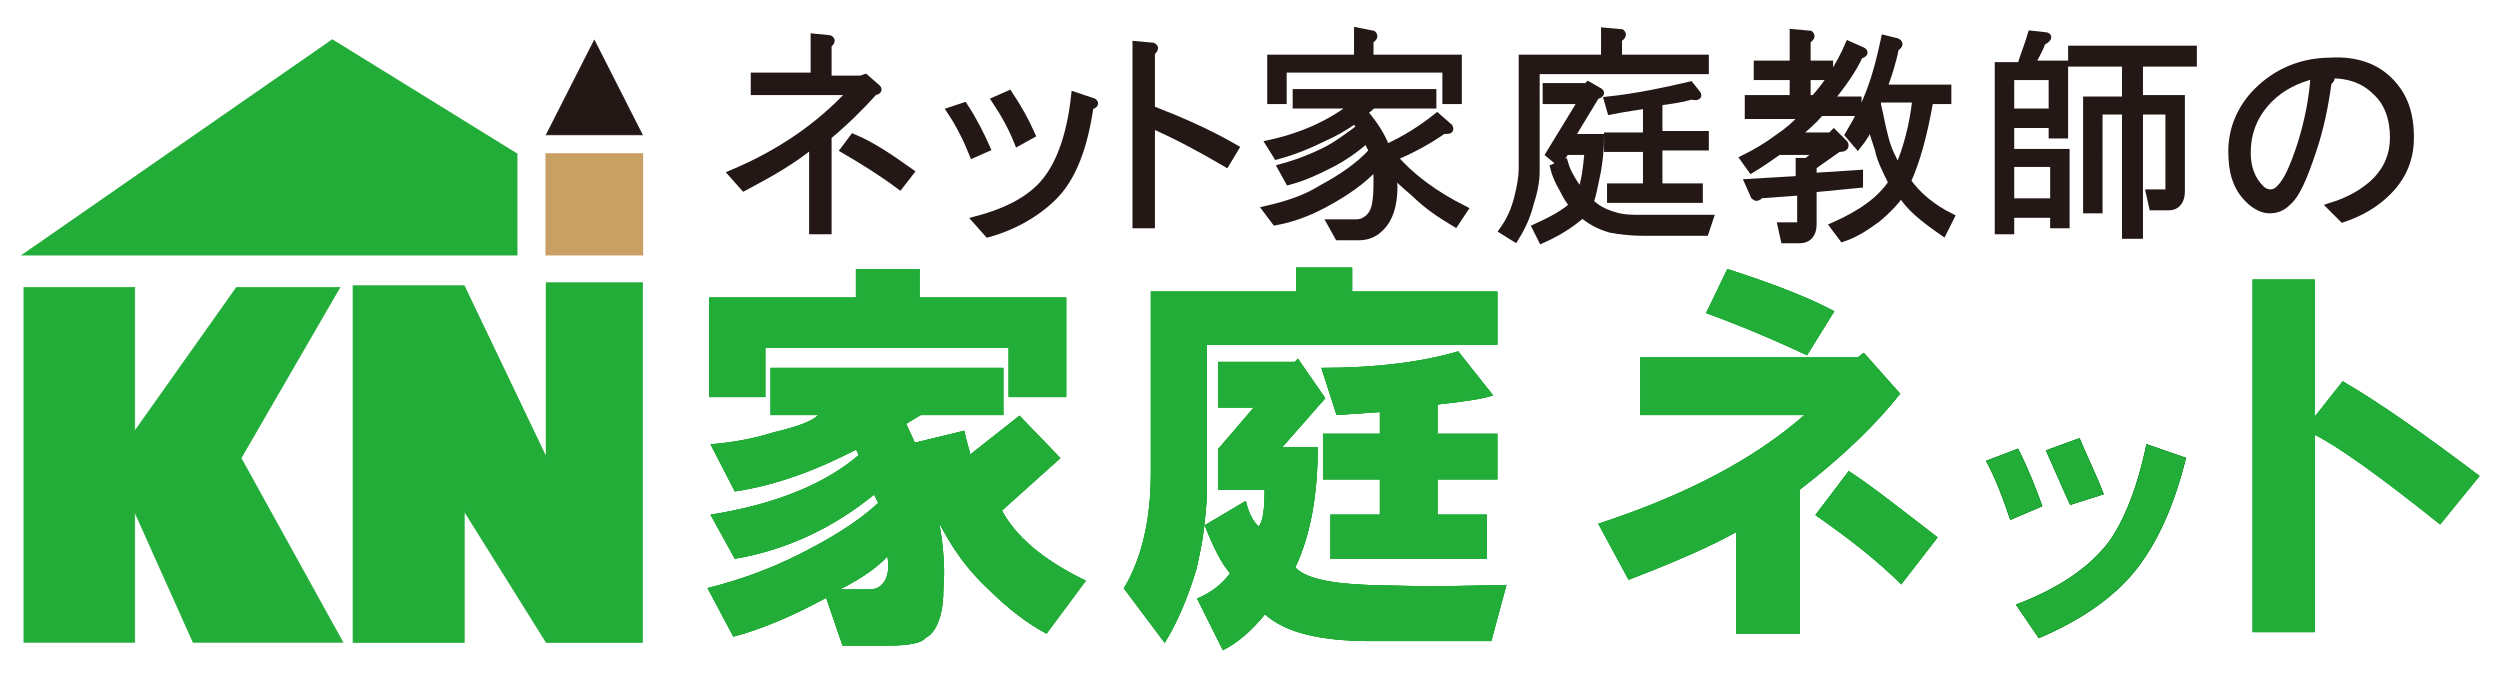 <?xml version="1.0" encoding="utf-8"?>
<!-- Generator: Adobe Illustrator 25.2.1, SVG Export Plug-In . SVG Version: 6.00 Build 0)  -->
<svg version="1.1" id="レイヤー_1" xmlns="http://www.w3.org/2000/svg" xmlns:xlink="http://www.w3.org/1999/xlink" x="0px"
	 y="0px" viewBox="0 0 167 45" style="enable-background:new 0 0 167 45;" xml:space="preserve">
<style type="text/css">
	.st0{enable-background:new    ;}
	.st1{fill:none;stroke:#22AC38;stroke-width:5.000000e-02;stroke-miterlimit:10;}
	.st2{fill:#231815;}
	.st3{fill:#22AC38;}
	.st4{fill:#231815;stroke:#231815;stroke-width:0.5;stroke-miterlimit:10;}
	.st5{fill:#22AC38;stroke:#22AC38;stroke-width:0.13;stroke-miterlimit:10;}
	.st6{fill:#22AC38;stroke:#22AC38;stroke-width:5.000000e-02;stroke-miterlimit:10;}
	.st7{fill:#22AC38;stroke:#22AC38;stroke-width:8.000000e-02;stroke-miterlimit:10;}
	.st8{fill:#231815;stroke:#231815;stroke-width:6.000000e-02;stroke-miterlimit:10;}
	.st9{fill:#C9A063;stroke:#C9A063;stroke-width:0.13;stroke-miterlimit:10;}
</style>
<g class="st0">
	<path class="st1" d="M68.1,27.8l2.7,2.8l-3.9,3.5c0.9,1.7,2.7,3.3,5.6,4.7l-2.6,3.5c-1.3-0.7-2.6-1.7-3.9-3
		c-1.3-1.2-2.4-2.7-3.3-4.5l0.2,1.3c0.1,0.9,0.2,1.9,0.1,3.1c0,0.9-0.1,1.7-0.3,2.2c-0.2,0.6-0.5,1-0.9,1.2c-0.2,0.3-1,0.5-2.4,0.5
		c-1.2,0-2.2,0-3.1,0l-1.1-3.2c-2.2,1.2-4.3,2.1-6.2,2.6l-1.7-3.2c2.4-0.6,4.4-1.4,6-2.2c2.2-1.1,4-2.2,5.4-3.5l-0.3-0.6
		c-2.7,2.2-5.8,3.7-9.3,4.3l-1.6-2.9c4.4-0.7,7.7-2.1,9.9-4l-0.2-0.4c-2.7,1.4-5.4,2.4-8.1,2.8l-1.6-3.1c1.2-0.1,2.6-0.3,4.2-0.8
		c1.7-0.4,2.7-0.8,3-1.2h-3.2v-3.1h15.5v3.1h-5.5l-1,0.6l0.6,1.3l3.3-0.8c0.1,0.6,0.3,1.1,0.4,1.6L68.1,27.8z M47.4,26.5v-6.6h9.8
		V18h4.2v1.9h9.8v6.6h-3.8v-3.3H51.1v3.3H47.4z M59.3,37.1c-0.6,0.7-1.7,1.5-3.3,2.3c0.6,0,1.1,0,1.5,0c0.5,0,0.9,0,1.1-0.1
		C59.2,39,59.5,38.3,59.3,37.1z"/>
	<path class="st1" d="M77.8,42.9l-2.7-3.6c1.2-2,1.8-4.6,1.8-7.7V19.5h9.7v-1.6h3.7v1.6h9.7v3.5H80.6v9.7c0,0.8-0.1,1.7-0.2,2.6
		c-0.1,0.9-0.3,1.8-0.5,2.7C79.3,40,78.6,41.6,77.8,42.9z M80.5,35.1l2.7-1.6c0.2,0.8,0.5,1.4,0.9,1.7c0.3-0.4,0.4-1.2,0.4-2.5h-3.1
		V30l2.4-2.8h-2.4v-3h5.1l0.2-0.2l1.8,2.6l-2.9,3.3H88c0,3.2-0.5,5.9-1.5,8c0.6,0.7,2.2,1.1,4.9,1.2l4.2,0.1l5-0.1l-1,3.7h-8
		c-3.5,0-5.8-0.6-7.1-1.8c-0.9,1.1-1.8,1.9-2.8,2.4L80,40c0.9-0.4,1.6-0.9,2.2-1.7C81.6,37.6,81.1,36.6,80.5,35.1z M88.3,24.6
		c3.7,0,6.7-0.4,9.1-1.1l2.3,2.9c-0.6,0.2-1.8,0.4-3.7,0.6v2h4v3h-4v2.4h3.3v2.9H88.9v-2.9h3.3v-2.4h-3.8v-3h3.8v-1.5l-2.9,0.2
		L88.3,24.6z"/>
</g>
<g class="st0">
	<path class="st1" d="M106.8,35c5.8-1.9,10.4-4.3,13.8-7.3h-11v-3.8h14.5l0.4-0.3l2.4,2.7c-1.5,1.9-3.7,4.1-6.7,6.4v9.6H116v-6.8
		c-1.4,0.8-3.8,1.9-7.2,3.2L106.8,35z M114,20.9l1.4-2.9c2.8,0.9,5.2,1.8,7.1,2.8l-1.8,2.9C119.2,23,117,22,114,20.9z M121.3,34.4
		l2.2-2.9c1.4,0.9,3.3,2.4,5.9,4.4L127,39C125.5,37.5,123.6,36,121.3,34.4z"/>
</g>
<g class="st0">
	<path class="st1" d="M150.5,18.7h4.1v9.2l1.9-2.4c2.4,1.4,5.4,3.5,9.1,6.3l-2.6,3.2c-4-3.2-6.8-5.2-8.4-6v13.2h-4.1V18.7z"/>
</g>
<g class="st0">
	<path class="st1" d="M68.1,27.8l2.7,2.8l-3.9,3.5c0.9,1.7,2.7,3.3,5.6,4.7l-2.6,3.5c-1.3-0.7-2.6-1.7-3.9-3
		c-1.3-1.2-2.4-2.7-3.3-4.5l0.2,1.3c0.1,0.9,0.2,1.9,0.1,3.1c0,0.9-0.1,1.7-0.3,2.2c-0.2,0.6-0.5,1-0.9,1.2c-0.2,0.3-1,0.5-2.4,0.5
		c-1.2,0-2.2,0-3.1,0l-1.1-3.2c-2.2,1.2-4.3,2.1-6.2,2.6l-1.7-3.2c2.4-0.6,4.4-1.4,6-2.2c2.2-1.1,4-2.2,5.4-3.5l-0.3-0.6
		c-2.7,2.2-5.8,3.7-9.3,4.3l-1.6-2.9c4.4-0.7,7.7-2.1,9.9-4l-0.2-0.4c-2.7,1.4-5.4,2.4-8.1,2.8l-1.6-3.1c1.2-0.1,2.6-0.3,4.2-0.8
		c1.7-0.4,2.7-0.8,3-1.2h-3.2v-3.1h15.5v3.1h-5.5l-1,0.6l0.6,1.3l3.3-0.8c0.1,0.6,0.3,1.1,0.4,1.6L68.1,27.8z M47.4,26.5v-6.6h9.8
		V18h4.2v1.9h9.8v6.6h-3.8v-3.3H51.1v3.3H47.4z M59.3,37.1c-0.6,0.7-1.7,1.5-3.3,2.3c0.6,0,1.1,0,1.5,0c0.5,0,0.9,0,1.1-0.1
		C59.2,39,59.5,38.3,59.3,37.1z"/>
	<path class="st1" d="M77.8,42.9l-2.7-3.6c1.2-2,1.8-4.6,1.8-7.7V19.5h9.7v-1.6h3.7v1.6h9.7v3.5H80.6v9.7c0,0.8-0.1,1.7-0.2,2.6
		c-0.1,0.9-0.3,1.8-0.5,2.7C79.3,40,78.6,41.6,77.8,42.9z M80.5,35.1l2.7-1.6c0.2,0.8,0.5,1.4,0.9,1.7c0.3-0.4,0.4-1.2,0.4-2.5h-3.1
		V30l2.4-2.8h-2.4v-3h5.1l0.2-0.2l1.8,2.6l-2.9,3.3H88c0,3.2-0.5,5.9-1.5,8c0.6,0.7,2.2,1.1,4.9,1.2l4.2,0.1l5-0.1l-1,3.7h-8
		c-3.5,0-5.8-0.6-7.1-1.8c-0.9,1.1-1.8,1.9-2.8,2.4L80,40c0.9-0.4,1.6-0.9,2.2-1.7C81.6,37.6,81.1,36.6,80.5,35.1z M88.3,24.6
		c3.7,0,6.7-0.4,9.1-1.1l2.3,2.9c-0.6,0.2-1.8,0.4-3.7,0.6v2h4v3h-4v2.4h3.3v2.9H88.9v-2.9h3.3v-2.4h-3.8v-3h3.8v-1.5l-2.9,0.2
		L88.3,24.6z"/>
</g>
<g class="st0">
	<path class="st1" d="M106.8,35c5.8-1.9,10.4-4.3,13.8-7.3h-11v-3.8h14.5l0.4-0.3l2.4,2.7c-1.5,1.9-3.7,4.1-6.7,6.4v9.6H116v-6.8
		c-1.4,0.8-3.8,1.9-7.2,3.2L106.8,35z M114,20.9l1.4-2.9c2.8,0.9,5.2,1.8,7.1,2.8l-1.8,2.9C119.2,23,117,22,114,20.9z M121.3,34.4
		l2.2-2.9c1.4,0.9,3.3,2.4,5.9,4.4L127,39C125.5,37.5,123.6,36,121.3,34.4z"/>
</g>
<g class="st0">
	<path class="st1" d="M150.5,18.7h4.1v9.2l1.9-2.4c2.4,1.4,5.4,3.5,9.1,6.3l-2.6,3.2c-4-3.2-6.8-5.2-8.4-6v13.2h-4.1V18.7z"/>
</g>
<g class="st0">
	<path class="st1" d="M68.1,27.8l2.7,2.8l-3.9,3.5c0.9,1.7,2.7,3.3,5.6,4.7l-2.6,3.5c-1.3-0.7-2.6-1.7-3.9-3
		c-1.3-1.2-2.4-2.7-3.3-4.5l0.2,1.3c0.1,0.9,0.2,1.9,0.1,3.1c0,0.9-0.1,1.7-0.3,2.2c-0.2,0.6-0.5,1-0.9,1.2c-0.2,0.3-1,0.5-2.4,0.5
		c-1.2,0-2.2,0-3.1,0l-1.1-3.2c-2.2,1.2-4.3,2.1-6.2,2.6l-1.7-3.2c2.4-0.6,4.4-1.4,6-2.2c2.2-1.1,4-2.2,5.4-3.5l-0.3-0.6
		c-2.7,2.2-5.8,3.7-9.3,4.3l-1.6-2.9c4.4-0.7,7.7-2.1,9.9-4l-0.2-0.4c-2.7,1.4-5.4,2.4-8.1,2.8l-1.6-3.1c1.2-0.1,2.6-0.3,4.2-0.8
		c1.7-0.4,2.7-0.8,3-1.2h-3.2v-3.1h15.5v3.1h-5.5l-1,0.6l0.6,1.3l3.3-0.8c0.1,0.6,0.3,1.1,0.4,1.6L68.1,27.8z M47.4,26.5v-6.6h9.8
		V18h4.2v1.9h9.8v6.6h-3.8v-3.3H51.1v3.3H47.4z M59.3,37.1c-0.6,0.7-1.7,1.5-3.3,2.3c0.6,0,1.1,0,1.5,0c0.5,0,0.9,0,1.1-0.1
		C59.2,39,59.5,38.3,59.3,37.1z"/>
	<path class="st1" d="M77.8,42.9l-2.7-3.6c1.2-2,1.8-4.6,1.8-7.7V19.5h9.7v-1.6h3.7v1.6h9.7v3.5H80.6v9.7c0,0.8-0.1,1.7-0.2,2.6
		c-0.1,0.9-0.3,1.8-0.5,2.7C79.3,40,78.6,41.6,77.8,42.9z M80.5,35.1l2.7-1.6c0.2,0.8,0.5,1.4,0.9,1.7c0.3-0.4,0.4-1.2,0.4-2.5h-3.1
		V30l2.4-2.8h-2.4v-3h5.1l0.2-0.2l1.8,2.6l-2.9,3.3H88c0,3.2-0.5,5.9-1.5,8c0.6,0.7,2.2,1.1,4.9,1.2l4.2,0.1l5-0.1l-1,3.7h-8
		c-3.5,0-5.8-0.6-7.1-1.8c-0.9,1.1-1.8,1.9-2.8,2.4L80,40c0.9-0.4,1.6-0.9,2.2-1.7C81.6,37.6,81.1,36.6,80.5,35.1z M88.3,24.6
		c3.7,0,6.7-0.4,9.1-1.1l2.3,2.9c-0.6,0.2-1.8,0.4-3.7,0.6v2h4v3h-4v2.4h3.3v2.9H88.9v-2.9h3.3v-2.4h-3.8v-3h3.8v-1.5l-2.9,0.2
		L88.3,24.6z"/>
</g>
<g class="st0">
	<path class="st1" d="M106.8,35c5.8-1.9,10.4-4.3,13.8-7.3h-11v-3.8h14.5l0.4-0.3l2.4,2.7c-1.5,1.9-3.7,4.1-6.7,6.4v9.6H116v-6.8
		c-1.4,0.8-3.8,1.9-7.2,3.2L106.8,35z M114,20.9l1.4-2.9c2.8,0.9,5.2,1.8,7.1,2.8l-1.8,2.9C119.2,23,117,22,114,20.9z M121.3,34.4
		l2.2-2.9c1.4,0.9,3.3,2.4,5.9,4.4L127,39C125.5,37.5,123.6,36,121.3,34.4z"/>
</g>
<g class="st0">
	<path class="st1" d="M150.5,18.7h4.1v9.2l1.9-2.4c2.4,1.4,5.4,3.5,9.1,6.3l-2.6,3.2c-4-3.2-6.8-5.2-8.4-6v13.2h-4.1V18.7z"/>
</g>
<g class="st0">
	<path class="st1" d="M132.7,30.8l2.1-0.8c0.7,1.4,1.2,2.7,1.6,3.8l-2.1,0.9C133.8,33.2,133.3,31.9,132.7,30.8z M134.7,40.4
		c2.9-1.1,4.9-2.5,6.2-4.2c1-1.4,1.9-3.6,2.5-6.5l2.6,0.9c-0.8,3.2-1.9,5.6-3.3,7.4c-1.5,1.9-3.7,3.4-6.5,4.6L134.7,40.4z
		 M136.7,30.1l2.2-0.8c0.5,1.2,1.1,2.4,1.6,3.7l-2.2,0.7C137.7,32.4,137.2,31.2,136.7,30.1z"/>
</g>
<g class="st0">
	<path class="st1" d="M132.7,30.8l2.1-0.8c0.7,1.4,1.2,2.7,1.6,3.8l-2.1,0.9C133.8,33.2,133.3,31.9,132.7,30.8z M134.7,40.4
		c2.9-1.1,4.9-2.5,6.2-4.2c1-1.4,1.9-3.6,2.5-6.5l2.6,0.9c-0.8,3.2-1.9,5.6-3.3,7.4c-1.5,1.9-3.7,3.4-6.5,4.6L134.7,40.4z
		 M136.7,30.1l2.2-0.8c0.5,1.2,1.1,2.4,1.6,3.7l-2.2,0.7C137.7,32.4,137.2,31.2,136.7,30.1z"/>
</g>
<g class="st0">
	<path class="st1" d="M132.7,30.8l2.1-0.8c0.7,1.4,1.2,2.7,1.6,3.8l-2.1,0.9C133.8,33.2,133.3,31.9,132.7,30.8z M134.7,40.4
		c2.9-1.1,4.9-2.5,6.2-4.2c1-1.4,1.9-3.6,2.5-6.5l2.6,0.9c-0.8,3.2-1.9,5.6-3.3,7.4c-1.5,1.9-3.7,3.4-6.5,4.6L134.7,40.4z
		 M136.7,30.1l2.2-0.8c0.5,1.2,1.1,2.4,1.6,3.7l-2.2,0.7C137.7,32.4,137.2,31.2,136.7,30.1z"/>
</g>
<g class="st0">
	<path class="st2" d="M132.7,30.8l2.1-0.8c0.7,1.4,1.2,2.7,1.6,3.8l-2.1,0.9C133.8,33.2,133.3,31.9,132.7,30.8z M134.7,40.4
		c2.9-1.1,4.9-2.5,6.2-4.2c1-1.4,1.9-3.6,2.5-6.5l2.6,0.9c-0.8,3.2-1.9,5.6-3.3,7.4c-1.5,1.9-3.7,3.4-6.5,4.6L134.7,40.4z
		 M136.7,30.1l2.2-0.8c0.5,1.2,1.1,2.4,1.6,3.7l-2.2,0.7C137.7,32.4,137.2,31.2,136.7,30.1z"/>
</g>
<g class="st0">
	<path class="st3" d="M68.1,27.8l2.7,2.8l-3.9,3.5c0.9,1.7,2.7,3.3,5.6,4.7l-2.6,3.5c-1.3-0.7-2.6-1.7-3.9-3
		c-1.3-1.2-2.4-2.7-3.3-4.5l0.2,1.3c0.1,0.9,0.2,1.9,0.1,3.1c0,0.9-0.1,1.7-0.3,2.2c-0.2,0.6-0.5,1-0.9,1.2c-0.2,0.3-1,0.5-2.4,0.5
		c-1.2,0-2.2,0-3.1,0l-1.1-3.2c-2.2,1.2-4.3,2.1-6.2,2.6l-1.7-3.2c2.4-0.6,4.4-1.4,6-2.2c2.2-1.1,4-2.2,5.4-3.5l-0.3-0.6
		c-2.7,2.2-5.8,3.7-9.3,4.3l-1.6-2.9c4.4-0.7,7.7-2.1,9.9-4l-0.2-0.4c-2.7,1.4-5.4,2.4-8.1,2.8l-1.6-3.1c1.2-0.1,2.6-0.3,4.2-0.8
		c1.7-0.4,2.7-0.8,3-1.2h-3.2v-3.1h15.5v3.1h-5.5l-1,0.6l0.6,1.3l3.3-0.8c0.1,0.6,0.3,1.1,0.4,1.6L68.1,27.8z M47.4,26.5v-6.6h9.8
		V18h4.2v1.9h9.8v6.6h-3.8v-3.3H51.1v3.3H47.4z M59.3,37.1c-0.6,0.7-1.7,1.5-3.3,2.3c0.6,0,1.1,0,1.5,0c0.5,0,0.9,0,1.1-0.1
		C59.2,39,59.5,38.3,59.3,37.1z"/>
	<path class="st3" d="M77.8,42.9l-2.7-3.6c1.2-2,1.8-4.6,1.8-7.7V19.5h9.7v-1.6h3.7v1.6h9.7v3.5H80.6v9.7c0,0.8-0.1,1.7-0.2,2.6
		c-0.1,0.9-0.3,1.8-0.5,2.7C79.3,40,78.6,41.6,77.8,42.9z M80.5,35.1l2.7-1.6c0.2,0.8,0.5,1.4,0.9,1.7c0.3-0.4,0.4-1.2,0.4-2.5h-3.1
		V30l2.4-2.8h-2.4v-3h5.1l0.2-0.2l1.8,2.6l-2.9,3.3H88c0,3.2-0.5,5.9-1.5,8c0.6,0.7,2.2,1.1,4.9,1.2l4.2,0.1l5-0.1l-1,3.7h-8
		c-3.5,0-5.8-0.6-7.1-1.8c-0.9,1.1-1.8,1.9-2.8,2.4L80,40c0.9-0.4,1.6-0.9,2.2-1.7C81.6,37.6,81.1,36.6,80.5,35.1z M88.3,24.6
		c3.7,0,6.7-0.4,9.1-1.1l2.3,2.9c-0.6,0.2-1.8,0.4-3.7,0.6v2h4v3h-4v2.4h3.3v2.9H88.9v-2.9h3.3v-2.4h-3.8v-3h3.8v-1.5l-2.9,0.2
		L88.3,24.6z"/>
</g>
<g class="st0">
	<path class="st3" d="M106.8,35c5.8-1.9,10.4-4.3,13.8-7.3h-11v-3.8h14.5l0.4-0.3l2.4,2.7c-1.5,1.9-3.7,4.1-6.7,6.4v9.6H116v-6.8
		c-1.4,0.8-3.8,1.9-7.2,3.2L106.8,35z M114,20.9l1.4-2.9c2.8,0.9,5.2,1.8,7.1,2.8l-1.8,2.9C119.2,23,117,22,114,20.9z M121.3,34.4
		l2.2-2.9c1.4,0.9,3.3,2.4,5.9,4.4L127,39C125.5,37.5,123.6,36,121.3,34.4z"/>
</g>
<g class="st0">
	<path class="st3" d="M150.5,18.7h4.1v9.2l1.9-2.4c2.4,1.4,5.4,3.5,9.1,6.3l-2.6,3.2c-4-3.2-6.8-5.2-8.4-6v13.2h-4.1V18.7z"/>
</g>
<g class="st0">
	<path class="st3" d="M68.1,27.8l2.7,2.8l-3.9,3.5c0.9,1.7,2.7,3.3,5.6,4.7l-2.6,3.5c-1.3-0.7-2.6-1.7-3.9-3
		c-1.3-1.2-2.4-2.7-3.3-4.5l0.2,1.3c0.1,0.9,0.2,1.9,0.1,3.1c0,0.9-0.1,1.7-0.3,2.2c-0.2,0.6-0.5,1-0.9,1.2c-0.2,0.3-1,0.5-2.4,0.5
		c-1.2,0-2.2,0-3.1,0l-1.1-3.2c-2.2,1.2-4.3,2.1-6.2,2.6l-1.7-3.2c2.4-0.6,4.4-1.4,6-2.2c2.2-1.1,4-2.2,5.4-3.5l-0.3-0.6
		c-2.7,2.2-5.8,3.7-9.3,4.3l-1.6-2.9c4.4-0.7,7.7-2.1,9.9-4l-0.2-0.4c-2.7,1.4-5.4,2.4-8.1,2.8l-1.6-3.1c1.2-0.1,2.6-0.3,4.2-0.8
		c1.7-0.4,2.7-0.8,3-1.2h-3.2v-3.1h15.5v3.1h-5.5l-1,0.6l0.6,1.3l3.3-0.8c0.1,0.6,0.3,1.1,0.4,1.6L68.1,27.8z M47.4,26.5v-6.6h9.8
		V18h4.2v1.9h9.8v6.6h-3.8v-3.3H51.1v3.3H47.4z M59.3,37.1c-0.6,0.7-1.7,1.5-3.3,2.3c0.6,0,1.1,0,1.5,0c0.5,0,0.9,0,1.1-0.1
		C59.2,39,59.5,38.3,59.3,37.1z"/>
	<path class="st3" d="M77.8,42.9l-2.7-3.6c1.2-2,1.8-4.6,1.8-7.7V19.5h9.7v-1.6h3.7v1.6h9.7v3.5H80.6v9.7c0,0.8-0.1,1.7-0.2,2.6
		c-0.1,0.9-0.3,1.8-0.5,2.7C79.3,40,78.6,41.6,77.8,42.9z M80.5,35.1l2.7-1.6c0.2,0.8,0.5,1.4,0.9,1.7c0.3-0.4,0.4-1.2,0.4-2.5h-3.1
		V30l2.4-2.8h-2.4v-3h5.1l0.2-0.2l1.8,2.6l-2.9,3.3H88c0,3.2-0.5,5.9-1.5,8c0.6,0.7,2.2,1.1,4.9,1.2l4.2,0.1l5-0.1l-1,3.7h-8
		c-3.5,0-5.8-0.6-7.1-1.8c-0.9,1.1-1.8,1.9-2.8,2.4L80,40c0.9-0.4,1.6-0.9,2.2-1.7C81.6,37.6,81.1,36.6,80.5,35.1z M88.3,24.6
		c3.7,0,6.7-0.4,9.1-1.1l2.3,2.9c-0.6,0.2-1.8,0.4-3.7,0.6v2h4v3h-4v2.4h3.3v2.9H88.9v-2.9h3.3v-2.4h-3.8v-3h3.8v-1.5l-2.9,0.2
		L88.3,24.6z"/>
</g>
<g class="st0">
	<path class="st3" d="M106.8,35c5.8-1.9,10.4-4.3,13.8-7.3h-11v-3.8h14.5l0.4-0.3l2.4,2.7c-1.5,1.9-3.7,4.1-6.7,6.4v9.6H116v-6.8
		c-1.4,0.8-3.8,1.9-7.2,3.2L106.8,35z M114,20.9l1.4-2.9c2.8,0.9,5.2,1.8,7.1,2.8l-1.8,2.9C119.2,23,117,22,114,20.9z M121.3,34.4
		l2.2-2.9c1.4,0.9,3.3,2.4,5.9,4.4L127,39C125.5,37.5,123.6,36,121.3,34.4z"/>
</g>
<g class="st0">
	<path class="st3" d="M150.5,18.7h4.1v9.2l1.9-2.4c2.4,1.4,5.4,3.5,9.1,6.3l-2.6,3.2c-4-3.2-6.8-5.2-8.4-6v13.2h-4.1V18.7z"/>
</g>
<g class="st0">
	<path class="st3" d="M132.7,30.8l2.1-0.8c0.7,1.4,1.2,2.7,1.6,3.8l-2.1,0.9C133.8,33.2,133.3,31.9,132.7,30.8z M134.7,40.4
		c2.9-1.1,4.9-2.5,6.2-4.2c1-1.4,1.9-3.6,2.5-6.5l2.6,0.9c-0.8,3.2-1.9,5.6-3.3,7.4c-1.5,1.9-3.7,3.4-6.5,4.6L134.7,40.4z
		 M136.7,30.1l2.2-0.8c0.5,1.2,1.1,2.4,1.6,3.7l-2.2,0.7C137.7,32.4,137.2,31.2,136.7,30.1z"/>
</g>
<g class="st0">
	<path class="st3" d="M132.7,30.8l2.1-0.8c0.7,1.4,1.2,2.7,1.6,3.8l-2.1,0.9C133.8,33.2,133.3,31.9,132.7,30.8z M134.7,40.4
		c2.9-1.1,4.9-2.5,6.2-4.2c1-1.4,1.9-3.6,2.5-6.5l2.6,0.9c-0.8,3.2-1.9,5.6-3.3,7.4c-1.5,1.9-3.7,3.4-6.5,4.6L134.7,40.4z
		 M136.7,30.1l2.2-0.8c0.5,1.2,1.1,2.4,1.6,3.7l-2.2,0.7C137.7,32.4,137.2,31.2,136.7,30.1z"/>
</g>
<g class="st0">
	<path class="st4" d="M55.4,2.6c0.2,0.1,0.1,0.2-0.1,0.4v2.3h2.2l0.3-0.1l0.8,0.7c0.1,0.1,0,0.2-0.2,0.2c-0.9,1-1.9,2-3.1,3v6.3h-1
		V9.6c-1.3,1.1-2.9,2-4.6,2.9l-0.8-0.9c3.1-1.3,5.8-3.1,8-5.5h-6.5v-1h4V2.5L55.4,2.6z M60.8,11.5l-0.7,0.9
		c-1.2-0.9-2.5-1.7-3.7-2.4L57,9.2C58.2,9.7,59.4,10.5,60.8,11.5z"/>
	<path class="st4" d="M64.4,7.1C65,8,65.5,9,65.9,9.9L65,10.3c-0.4-1-0.9-2-1.5-2.9L64.4,7.1z M73,6.8c0.2,0.1,0.1,0.2-0.2,0.3
		c-0.4,2.8-1.2,4.8-2.4,6c-1.1,1.1-2.6,2-4.4,2.5l-0.8-0.9c1.9-0.5,3.3-1.2,4.3-2.2c1.2-1.2,2-3.3,2.3-6.1L73,6.8z M68.9,9L68,9.5
		c-0.4-1-0.9-1.9-1.5-2.8l0.9-0.4C68,7.2,68.5,8.1,68.9,9z"/>
	<path class="st4" d="M76.9,7.3c1.8,0.7,3.7,1.5,5.6,2.6l-0.6,1c-1.7-1-3.4-1.9-5-2.6V15h-1V3L77,3.1c0.2,0.1,0.1,0.2-0.1,0.4V7.3z"
		/>
	<path class="st4" d="M95.7,6.2V7h-4l-0.6,0.5c0.7,0.8,1.2,1.6,1.5,2.4C93.9,9.3,95,8.6,96,7.8l0.8,0.7c0.1,0.2,0,0.2-0.4,0.2
		c-1,0.7-2.1,1.3-3.3,1.8c1.1,1.3,2.7,2.5,4.7,3.5l-0.6,0.9c-1-0.6-1.9-1.2-2.7-2c-0.7-0.6-1.2-1-1.5-1.5c0,0.4,0.1,0.8,0.1,1.1
		c0,1.2-0.3,2.2-1,2.8c-0.3,0.3-0.8,0.5-1.3,0.5h-1.4l-0.5-0.9h1.7c0.3,0,0.6-0.1,0.9-0.4c0.4-0.4,0.5-1.1,0.5-2.4
		c0-0.4,0-0.7-0.1-1c-0.9,1-2.1,1.8-3.4,2.5c-1.1,0.6-2.2,1-3.3,1.2l-0.6-0.8c1.3-0.3,2.6-0.7,3.7-1.4c1.3-0.7,2.5-1.5,3.4-2.5
		l-0.4-0.8c-0.7,0.6-1.5,1.2-2.5,1.7c-0.8,0.4-1.6,0.8-2.7,1.1l-0.5-0.9c1.1-0.3,2.1-0.7,2.9-1.1c0.8-0.4,1.6-1,2.4-1.6L90.5,8
		c-0.7,0.5-1.4,0.9-2.1,1.2c-1,0.5-2,0.9-3.1,1.2l-0.5-0.8C87.1,9.1,89,8.2,90.5,7h-3.9V6.2H95.7z M91.7,2.3
		c0.1,0.1,0.1,0.2-0.2,0.4v1.2h5.9v2.8h-0.8V4.6H85.7v2.1h-0.8V3.9h5.8V2.1L91.7,2.3z"/>
	<path class="st4" d="M108.3,2.2c0.1,0.1,0.1,0.2-0.2,0.4v1.3h5.8v0.8h-11.3v6.7c0,0.6-0.1,1.3-0.4,2.2c-0.2,0.8-0.5,1.5-1,2.3
		l-0.8-0.5c0.5-0.7,0.8-1.4,1-2.2s0.3-1.4,0.3-2V3.9h5.5V2.1L108.3,2.2z M106.8,6.1c0.2,0.1,0.1,0.2-0.2,0.3l-1.7,2.8h2
		c0,0.8-0.1,1.6-0.2,2.2c-0.2,0.9-0.3,1.6-0.5,2.1c0.4,0.4,0.9,0.7,1.6,0.9c0.6,0.2,1.2,0.2,1.9,0.2h4.5l-0.3,0.9h-4.2
		c-0.8,0-1.5-0.1-2.1-0.2c-0.7-0.2-1.3-0.5-1.9-1c-0.8,0.7-1.6,1.2-2.7,1.7l-0.4-0.8c1.1-0.5,2-1,2.5-1.5c-0.2-0.2-0.4-0.5-0.7-1.1
		c-0.3-0.5-0.5-1-0.6-1.4l0.7-0.3c0.2,0.7,0.6,1.3,1.1,2c0.3-0.8,0.4-1.7,0.5-2.8h-1.5l-0.5,0.7l-0.6-0.5l2.2-3.6h-2.4V5.8h2.7
		l0.1-0.1L106.8,6.1z M113.3,6.2c0.2,0.2,0.1,0.3-0.3,0.2c-0.7,0.2-1.4,0.3-2.2,0.4v2.2h3.1v0.8h-3.1v2.7h2.7v0.8h-5.9v-0.8h2.4V9.9
		h-2.6V9.1h2.6V7c-0.6,0.1-1.4,0.2-2.4,0.4l-0.2-0.7c1.9-0.2,3.8-0.6,5.5-1L113.3,6.2z"/>
	<path class="st4" d="M120.9,2.3c0.1,0.1,0.1,0.2-0.2,0.4v1.6h1.5v0.8h-1.5v1.5h0.5c0.9-1,1.7-2.2,2.3-3.6l0.9,0.4
		c0.2,0.1,0.1,0.2-0.2,0.3c-0.4,0.9-1.1,1.9-2,3h1.9v0.8h-2.5c-0.5,0.6-1.1,1.1-1.7,1.6h2.4l0.2-0.2l0.7,0.7c0.1,0.2,0,0.3-0.4,0.3
		l-1.7,1.2v0.7l3.1-0.2v0.7l-3.1,0.3v2.4c0,0.6-0.3,1-0.9,1h-1l-0.2-0.9h1.1c0.2,0,0.2-0.1,0.2-0.2v-2.1l-2.7,0.2
		c-0.2,0.2-0.3,0.2-0.4,0.1l-0.4-0.9l3.4-0.2v-1.2h0.5l0.9-0.7h-2.8c-0.7,0.5-1.3,0.9-1.8,1.2l-0.5-0.7c0.8-0.4,1.5-0.8,2.3-1.4
		c0.6-0.4,1.2-0.9,1.7-1.5h-3.7V6.6h3V5.1h-2.4V4.3h2.4V2.2L120.9,2.3z M126.7,2.8c0.2,0.1,0.2,0.2-0.1,0.4c-0.2,1-0.5,1.9-0.8,2.7
		h4.3v0.8h-1.2c-0.4,2.3-0.9,4.1-1.5,5.4c0.7,1,1.7,1.8,2.9,2.4l-0.5,1c-1.3-0.9-2.3-1.7-2.8-2.6c-0.4,0.6-1,1.2-1.6,1.7
		c-0.7,0.5-1.4,1-2.3,1.3l-0.6-0.8c1.8-0.8,3.1-1.7,3.9-2.9c-0.4-0.8-0.8-1.6-0.9-2.2c-0.3-0.9-0.5-1.5-0.5-1.8
		c-0.2,0.5-0.5,1-0.9,1.5l-0.6-0.7c0.6-1,1.1-2,1.5-3.1c0.3-0.8,0.6-1.9,0.9-3.3L126.7,2.8z M125.4,7c0.2,0.8,0.3,1.5,0.5,2.2
		c0.2,0.8,0.5,1.4,0.9,2.1c0.6-1.4,1-2.9,1.2-4.7h-2.6L125.4,7z"/>
	<path class="st4" d="M136.6,2.4c0.3,0,0.2,0.2-0.2,0.4c-0.2,0.6-0.5,1-0.7,1.5h2.2V9h-0.8V8.3h-2.8v1.9h3.7V15h-0.8v-0.7h-2.9v1.1
		h-0.8v-11h1.5c0.2-0.7,0.5-1.4,0.7-2.1L136.6,2.4z M134.3,7.5h2.8V5.1h-2.8V7.5z M134.3,13.5h2.9v-2.6h-2.9V13.5z M146.5,3.3v0.9
		h-3.6v2.4h2.8v6.2c0,0.6-0.3,1-0.8,1h-1.1l-0.2-0.9h1.1c0.2,0,0.2-0.1,0.2-0.2V7.4h-2v8.3H142V7.4h-1.8V14h-0.8V6.7h2.6V4.2h-3.6
		V3.3H146.5z"/>
	<path class="st4" d="M159.6,5.4c1,1,1.4,2.2,1.4,3.8c0,1.4-0.5,2.6-1.5,3.6c-0.8,0.8-1.8,1.4-3,1.8l-0.8-0.8c1.3-0.4,2.3-1,3-1.7
		c0.8-0.8,1.2-1.8,1.2-2.9c0-1.3-0.4-2.4-1.2-3.1c-0.8-0.8-1.9-1.2-3.4-1.1l0.3,0.1c0.2,0.1,0.1,0.2-0.1,0.4c-0.2,1.5-0.5,3-1,4.5
		c-0.6,1.8-1.1,3-1.7,3.5c-0.4,0.4-0.8,0.5-1.2,0.5s-0.9-0.2-1.4-0.7c-0.8-0.8-1.1-1.8-1.1-3.2c0-1.5,0.6-2.9,1.7-4
		c1.3-1.3,3-2,4.9-2C157.4,4,158.7,4.5,159.6,5.4z M151.6,6.6c-1,1-1.5,2.2-1.5,3.6c0,1,0.3,1.8,0.9,2.4c0.2,0.2,0.4,0.3,0.7,0.3
		c0.2,0,0.4-0.1,0.6-0.3c0.5-0.5,0.9-1.4,1.4-2.9c0.5-1.6,0.8-3.1,0.9-4.7C153.4,5.3,152.4,5.8,151.6,6.6z"/>
</g>
<polygon class="st5" points="34.5,17 1.6,17 22.2,2.7 34.5,10.3 "/>
<polygon class="st6" points="22.7,19.2 15.8,19.2 9,28.8 9,19.2 1.6,19.2 1.6,42.9 9,42.9 9,34.2 12.9,42.9 22.9,42.9 16.1,30.6 "/>
<polygon class="st7" points="36.5,18.9 36.5,30.6 31,19.1 23.6,19.1 23.6,42.9 31,42.9 31,34.1 36.5,42.9 42.9,42.9 42.9,18.9 "/>
<polygon class="st8" points="42.9,9 36.5,9 39.7,2.7 "/>
<rect x="36.5" y="10.3" class="st9" width="6.4" height="6.7"/>
</svg>
